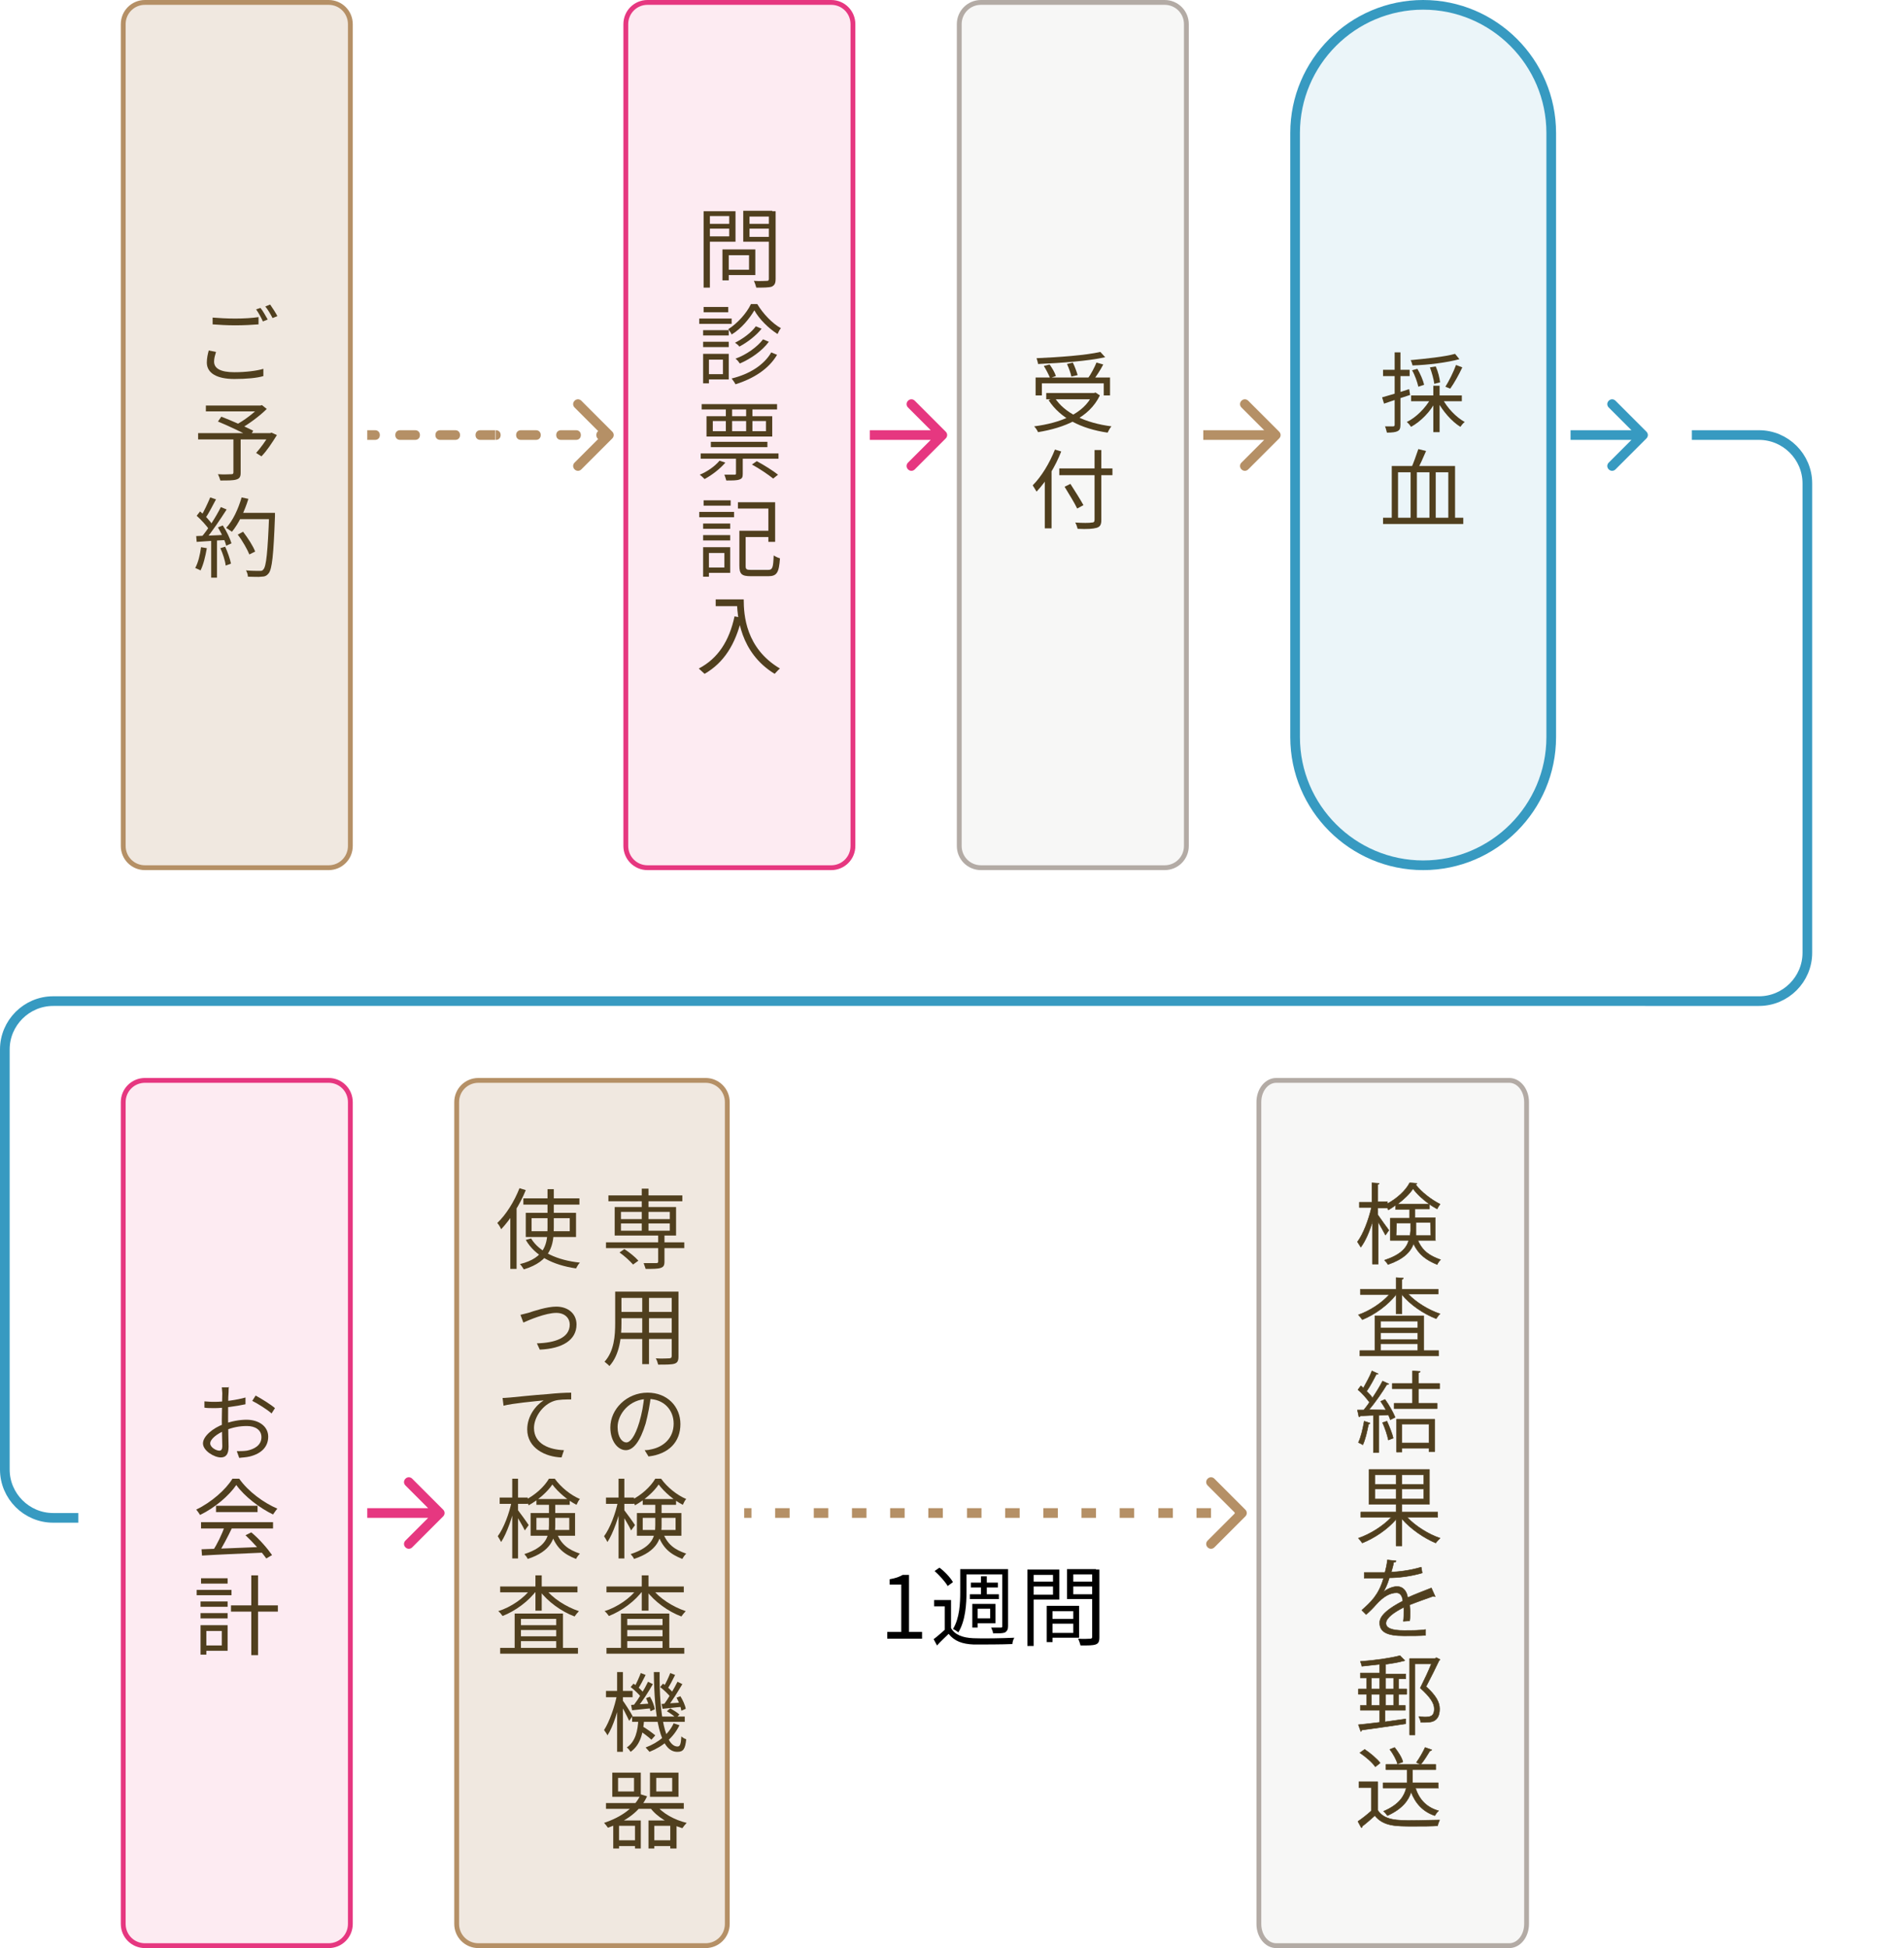 <?xml version="1.0" encoding="UTF-8"?> <svg xmlns="http://www.w3.org/2000/svg" xmlns:xlink="http://www.w3.org/1999/xlink" version="1.1" id="レイヤー_1" x="0px" y="0px" viewBox="0 0 394 403" style="enable-background:new 0 0 394 403;" xml:space="preserve"> <style type="text/css"> .st0{fill:none;stroke:#379AC1;stroke-width:2;} .st1{fill:#B59066;fill-opacity:0.2;} .st2{fill:#503F1E;} .st3{fill:none;stroke:#B59066;} .st4{fill:#B59066;} .st5{fill:#E63780;fill-opacity:0.1;} .st6{fill:none;stroke:#E63780;} .st7{fill:#E63780;} .st8{fill:#B3ABA5;fill-opacity:0.1;} .st9{fill:none;stroke:#B3ABA5;} .st10{fill:#379AC1;fill-opacity:0.1;} .st11{fill:#379AC1;} .st12{fill:#503F1E;stroke:#503F1E;stroke-width:0.1;stroke-linecap:round;stroke-linejoin:round;} </style> <path class="st0" d="M350.1,90H364c5.5,0,10,4.5,10,10v97.1c0,5.5-4.5,10-10,10H11c-5.5,0-10,4.5-10,10V304c0,5.5,4.5,10,10,10h5.2"></path> <path class="st1" d="M30,0.5h38c2.5,0,4.5,2,4.5,4.5v170c0,2.5-2,4.5-4.5,4.5H30c-2.5,0-4.5-2-4.5-4.5V5C25.5,2.5,27.5,0.5,30,0.5z"></path> <path class="st2" d="M53.9,63.7c0.5,0.6,1.1,1.7,1.5,2.4l-1,0.4c-0.3-0.7-0.9-1.8-1.4-2.5L53.9,63.7z M55.9,63 c0.5,0.7,1.2,1.8,1.5,2.4l-1,0.4c-0.4-0.8-1-1.8-1.5-2.4L55.9,63z M44,65.7c1.3,0.1,2.9,0.2,4.7,0.2c1.7,0,3.5-0.1,4.8-0.3v1.5 c-1.2,0.1-3.1,0.2-4.8,0.2c-1.8,0-3.3-0.1-4.7-0.2V65.7z M44.7,72.8c-0.2,0.7-0.4,1.3-0.4,2c0,1.4,1.3,2.2,4.2,2.2 c2.4,0,4.7-0.3,6-0.7l0,1.5c-1.3,0.4-3.5,0.6-6,0.6c-3.6,0-5.7-1.2-5.7-3.4c0-0.9,0.2-1.8,0.4-2.5L44.7,72.8z M48.4,90.6h1.4v7.2 c0,0.8-0.2,1.2-0.9,1.4c-0.6,0.2-1.7,0.2-3.3,0.2c-0.1-0.4-0.3-0.9-0.5-1.3c1.3,0.1,2.5,0,2.8,0c0.3,0,0.4-0.1,0.4-0.4V90.6z M42.6,83.9H54v1.2H42.6V83.9z M53.5,83.9h0.4l0.3-0.1l1,0.8c-1.5,1.5-3.7,3.1-5.6,4.2c-0.2-0.3-0.6-0.7-0.8-0.9 c1.7-0.9,3.8-2.5,4.8-3.6V83.9z M41,89.6H56v1.3H41V89.6z M45.1,87.2l0.7-1c2.1,0.8,5,2.1,6.6,2.9l-0.7,1.2 C50.2,89.5,47.3,88.1,45.1,87.2z M55.6,89.6h0.3l0.3-0.1l1.1,0.5c-1,1.6-2.1,3.3-3.2,4.4l-1.1-0.7c0.9-1,2-2.5,2.8-3.9V89.6z M49.2,110.6l1.1-0.6c1,1.3,2.1,3,2.5,4.1l-1.2,0.6C51.2,113.7,50.2,111.9,49.2,110.6z M49.3,106.1h6.8v1.3h-6.8V106.1z M55.6,106.1 h1.3c0,0,0,0.5,0,0.7c-0.3,8.1-0.6,10.9-1.3,11.8c-0.4,0.5-0.8,0.7-1.5,0.7c-0.6,0.1-1.7,0-2.8,0c0-0.4-0.2-1-0.4-1.3 c1.2,0.1,2.3,0.1,2.8,0.1c0.4,0,0.6,0,0.8-0.3c0.6-0.6,0.9-3.6,1.2-11.4V106.1z M50,102.9l1.4,0.3c-0.8,2.6-2,5.1-3.4,6.8 c-0.3-0.2-0.9-0.6-1.2-0.8C48.2,107.7,49.3,105.3,50,102.9z M43.5,102.9l1.2,0.4c-0.7,1.3-1.5,2.9-2.2,3.9l-0.9-0.4 C42.2,105.8,43,104.1,43.5,102.9z M45.7,104.9l1.2,0.5c-1.3,2-3,4.6-4.4,6.2l-0.9-0.4C43,109.6,44.7,106.9,45.7,104.9z M40.7,106.7 l0.7-0.9c1,0.8,2.1,2,2.6,2.8l-0.7,1C42.8,108.8,41.6,107.5,40.7,106.7z M45.1,109.1l1-0.4c0.8,1.2,1.5,2.7,1.8,3.7l-1.1,0.5 C46.6,111.9,45.8,110.3,45.1,109.1z M40.6,110.9c1.6-0.1,4-0.1,6.4-0.3v1.1c-2.3,0.1-4.6,0.3-6.3,0.4L40.6,110.9z M45.6,113.4l1-0.3 c0.5,1.1,1,2.5,1.2,3.5l-1.1,0.4C46.6,116,46.1,114.5,45.6,113.4z M41.6,113.2l1.2,0.2c-0.3,1.7-0.7,3.4-1.3,4.6 c-0.2-0.1-0.8-0.4-1.1-0.5C41,116.4,41.4,114.8,41.6,113.2z M43.7,111.5h1.2v8h-1.2V111.5z"></path> <path class="st3" d="M30,0.5h38c2.5,0,4.5,2,4.5,4.5v170c0,2.5-2,4.5-4.5,4.5H30c-2.5,0-4.5-2-4.5-4.5V5C25.5,2.5,27.5,0.5,30,0.5z"></path> <path class="st4" d="M126.4,90.4c0.2-0.2,0.2-0.5,0-0.7l-3.2-3.2c-0.2-0.2-0.5-0.2-0.7,0c-0.2,0.2-0.2,0.5,0,0.7l2.8,2.8l-2.8,2.8 c-0.2,0.2-0.2,0.5,0,0.7c0.2,0.2,0.5,0.2,0.7,0L126.4,90.4z M77.6,90.5c0.3,0,0.5-0.2,0.5-0.5s-0.2-0.5-0.5-0.5V90.5z M82.8,89.5 c-0.3,0-0.5,0.2-0.5,0.5s0.2,0.5,0.5,0.5V89.5z M85.9,90.5c0.3,0,0.5-0.2,0.5-0.5s-0.2-0.5-0.5-0.5V90.5z M91.1,89.5 c-0.3,0-0.5,0.2-0.5,0.5s0.2,0.5,0.5,0.5V89.5z M94.2,90.5c0.3,0,0.5-0.2,0.5-0.5s-0.2-0.5-0.5-0.5V90.5z M99.4,89.5 c-0.3,0-0.5,0.2-0.5,0.5s0.2,0.5,0.5,0.5V89.5z M102.6,90.5c0.3,0,0.5-0.2,0.5-0.5s-0.2-0.5-0.5-0.5V90.5z M107.8,89.5 c-0.3,0-0.5,0.2-0.5,0.5s0.2,0.5,0.5,0.5V89.5z M110.9,90.5c0.3,0,0.5-0.2,0.5-0.5s-0.2-0.5-0.5-0.5V90.5z M116.1,89.5 c-0.3,0-0.5,0.2-0.5,0.5s0.2,0.5,0.5,0.5V89.5z M119.2,90.5c0.3,0,0.5-0.2,0.5-0.5s-0.2-0.5-0.5-0.5V90.5z M124.4,89.5 c-0.3,0-0.5,0.2-0.5,0.5s0.2,0.5,0.5,0.5V89.5z M76,90.5h1.6v-1H76V90.5z M82.8,90.5h3.1v-1h-3.1V90.5z M91.1,90.5h3.1v-1h-3.1V90.5 z M99.4,90.5h3.1v-1h-3.1V90.5z M107.8,90.5h3.1v-1h-3.1V90.5z M116.1,90.5h3.1v-1h-3.1V90.5z M124.4,90.5h1.6v-1h-1.6V90.5z M126.7,90.7c0.4-0.4,0.4-1,0-1.4l-6.4-6.4c-0.4-0.4-1-0.4-1.4,0c-0.4,0.4-0.4,1,0,1.4l5.7,5.7l-5.7,5.7c-0.4,0.4-0.4,1,0,1.4 c0.4,0.4,1,0.4,1.4,0L126.7,90.7z M77.6,91c0.6,0,1-0.4,1-1s-0.4-1-1-1V91z M82.8,89c-0.6,0-1,0.4-1,1s0.4,1,1,1V89z M85.9,91 c0.6,0,1-0.4,1-1s-0.4-1-1-1V91z M91.1,89c-0.6,0-1,0.4-1,1s0.4,1,1,1V89z M94.2,91c0.6,0,1-0.4,1-1s-0.4-1-1-1V91z M99.4,89 c-0.6,0-1,0.4-1,1s0.4,1,1,1V89z M102.6,91c0.6,0,1-0.4,1-1s-0.4-1-1-1V91z M107.8,89c-0.6,0-1,0.4-1,1s0.4,1,1,1V89z M110.9,91 c0.6,0,1-0.4,1-1s-0.4-1-1-1V91z M116.1,89c-0.6,0-1,0.4-1,1s0.4,1,1,1V89z M119.2,91c0.6,0,1-0.4,1-1s-0.4-1-1-1V91z M124.4,89 c-0.6,0-1,0.4-1,1s0.4,1,1,1V89z M76,91h1.6v-2H76V91z M82.8,91h3.1v-2h-3.1V91z M91.1,91h3.1v-2h-3.1V91z M99.4,91h3.1v-2h-3.1V91z M107.8,91h3.1v-2h-3.1V91z M116.1,91h3.1v-2h-3.1V91z M124.4,91h1.6v-2h-1.6V91z"></path> <path class="st5" d="M134,0.5h38c2.5,0,4.5,2,4.5,4.5v170c0,2.5-2,4.5-4.5,4.5h-38c-2.5,0-4.5-2-4.5-4.5V5 C129.5,2.5,131.5,0.5,134,0.5z"></path> <path class="st2" d="M150.1,51.6h6.2v5.3h-6.2v-1.1h4.9v-3h-4.9V51.6z M149.5,51.6h1.3V58h-1.3V51.6z M146.3,46.3h5v1h-5V46.3z M154.6,46.3h5.1v1h-5.1V46.3z M159.1,43.7h1.4v14c0,0.9-0.2,1.3-0.8,1.6c-0.6,0.2-1.7,0.2-3.2,0.2c-0.1-0.4-0.3-1-0.5-1.4 c1.2,0.1,2.4,0,2.7,0c0.3,0,0.4-0.1,0.4-0.4V43.7z M146.4,43.7h5.8V50h-5.8v-1.1h4.5v-4.2h-4.5V43.7z M159.8,43.7v1.1h-4.7v4.2h4.7 V50h-6v-6.4H159.8z M145.6,43.7h1.3v15.8h-1.3V43.7z M156.1,64.2c-1,1.7-2.7,3.8-4.7,5c-0.1-0.3-0.5-0.8-0.7-1.1 c1.9-1.2,3.8-3.3,4.7-5.2h1.3c1.2,2,3.1,4,4.9,5c-0.3,0.3-0.5,0.8-0.7,1.2C159,67.9,157.1,66,156.1,64.2z M156.4,67.5l1.2,0.5 c-1.1,1.4-2.9,2.8-4.6,3.7c-0.2-0.3-0.6-0.6-0.9-0.8C153.7,70.1,155.5,68.8,156.4,67.5z M157.9,70.2l1.2,0.5c-1.4,1.9-3.7,3.5-6,4.5 c-0.2-0.3-0.5-0.7-0.9-1C154.4,73.4,156.7,71.8,157.9,70.2z M159.6,72.9l1.2,0.5c-1.7,2.9-4.8,4.9-8.6,6.1c-0.2-0.4-0.5-0.8-0.8-1.2 C155.1,77.4,158.1,75.5,159.6,72.9z M145.5,68.3h5.3v1.1h-5.3V68.3z M145.6,63.5h5.1v1.1h-5.1V63.5z M145.5,70.7h5.3v1.1h-5.3V70.7z M144.7,65.9h6.7V67h-6.7V65.9z M146.1,73.2h4.7v5.3h-4.7v-1.1h3.5v-3h-3.5V73.2z M145.5,73.2h1.2v6.1h-1.2V73.2z M155.6,96.1l1-0.7 c1.5,0.8,3.4,2,4.4,2.8l-1,0.8C159,98.2,157.1,96.9,155.6,96.1z M147.1,91.4h11.7v1.1h-11.7V91.4z M145,93.8h16.1v1.1H145V93.8z M145.2,83.6h15.6v1.1h-15.6V83.6z M152.3,94h1.4v4c0,0.7-0.1,1-0.7,1.2c-0.5,0.2-1.4,0.2-2.7,0.2c-0.1-0.4-0.3-0.9-0.4-1.2 c1,0,1.8,0,2.1,0c0.3,0,0.3-0.1,0.3-0.3V94z M148.9,95.3l1.2,0.4c-1.1,1.3-2.8,2.6-4.3,3.4c-0.2-0.2-0.7-0.7-1-0.9 C146.3,97.6,147.9,96.5,148.9,95.3z M147.5,87.1v2.1h11v-2.1H147.5z M146.2,86.1h13.6v4.2h-13.6V86.1z M150.2,84h1.3v5.8h-1.3V84z M154.4,84h1.3v5.8h-1.3V84z M153.5,109.8h6.2v1.3h-6.2V109.8z M152.9,109.8h1.4v7.3c0,0.7,0.2,0.8,1.2,0.8c0.5,0,2.8,0,3.4,0 c1,0,1.1-0.5,1.2-3c0.3,0.2,0.9,0.5,1.3,0.6c-0.2,2.9-0.6,3.7-2.4,3.7c-0.4,0-3.2,0-3.6,0c-1.9,0-2.4-0.4-2.4-2.2V109.8z M152.7,103.9h7.7v8.2H159v-6.9h-6.3V103.9z M145.5,108.3h5.6v1.1h-5.6V108.3z M145.6,103.5h5.6v1.1h-5.6V103.5z M145.5,110.7h5.6 v1.1h-5.6V110.7z M144.7,105.9h7.2v1.1h-7.2V105.9z M146.2,113.2h4.9v5.3h-4.9v-1.1h3.7v-3h-3.7V113.2z M145.5,113.2h1.2v6.1h-1.2 V113.2z M148.1,124h5.1v1.4h-5.1V124z M152.5,124h1.4c0,3.2,0.4,10.1,7.5,14.3c-0.3,0.2-0.8,0.8-1.1,1.1 C153.1,135,152.5,127.4,152.5,124z M152,127.5l1.5,0.3c-1.3,5.5-3.7,9.3-7.7,11.6c-0.3-0.3-0.9-0.8-1.2-1.1 C148.6,136.2,150.9,132.6,152,127.5z"></path> <path class="st6" d="M134,0.5h38c2.5,0,4.5,2,4.5,4.5v170c0,2.5-2,4.5-4.5,4.5h-38c-2.5,0-4.5-2-4.5-4.5V5 C129.5,2.5,131.5,0.5,134,0.5z"></path> <path class="st7" d="M195.7,90.7c0.4-0.4,0.4-1,0-1.4l-6.4-6.4c-0.4-0.4-1-0.4-1.4,0c-0.4,0.4-0.4,1,0,1.4l5.7,5.7l-5.7,5.7 c-0.4,0.4-0.4,1,0,1.4c0.4,0.4,1,0.4,1.4,0L195.7,90.7z M180,91h15v-2h-15V91z"></path> <path class="st8" d="M203,0.5h38c2.5,0,4.5,2,4.5,4.5v170c0,2.5-2,4.5-4.5,4.5h-38c-2.5,0-4.5-2-4.5-4.5V5 C198.5,2.5,200.5,0.5,203,0.5z"></path> <path class="st2" d="M214.3,78.1h15.4v3.7h-1.3v-2.5h-12.8v2.5h-1.3V78.1z M216.5,81.3h10.1v1.3h-10.1V81.3z M227.7,72.8l1,1.1 c-3.6,0.8-9.2,1.2-13.9,1.4c0-0.3-0.2-0.8-0.3-1.2C219.1,73.9,224.7,73.5,227.7,72.8z M216,75.7l1.2-0.3c0.5,0.7,1.1,1.7,1.3,2.4 l-1.2,0.4C217,77.5,216.5,76.5,216,75.7z M220.8,75.3L222,75c0.4,0.8,0.8,1.9,1,2.6l-1.3,0.3C221.6,77.3,221.2,76.2,220.8,75.3z M226.9,75l1.4,0.4c-0.6,1.2-1.5,2.5-2.1,3.3l-1.1-0.4C225.7,77.5,226.5,76,226.9,75z M226.1,81.3h0.3l0.3-0.1l0.9,0.6 c-2.2,4.6-7.3,6.7-12.8,7.6c-0.1-0.3-0.5-0.9-0.8-1.2c5.4-0.7,10.3-2.6,12.1-6.6V81.3z M218.2,82.2c2.1,3.3,6.4,5.3,11.8,6 c-0.3,0.3-0.6,0.9-0.8,1.3c-5.5-0.8-9.8-3-12.2-6.7L218.2,82.2z M219.2,96.9h11v1.4h-11V96.9z M226.5,93.1h1.4v14.5 c0,1-0.3,1.4-1,1.6c-0.7,0.2-1.9,0.3-3.9,0.2c-0.1-0.4-0.3-1-0.5-1.3c1.5,0.1,3,0.1,3.4,0c0.4,0,0.6-0.1,0.6-0.6V93.1z M220.3,100.7 l1.2-0.6c0.9,1.4,2.1,3.3,2.7,4.4l-1.3,0.7C222.4,104.1,221.2,102.2,220.3,100.7z M216.3,97.8l1.3-1.4l0,0v12.9h-1.4V97.8z M218.3,93l1.3,0.4c-1.2,3.1-3.1,6.2-5.1,8.3c-0.2-0.3-0.6-1-0.8-1.3C215.5,98.6,217.2,95.8,218.3,93z"></path> <path class="st9" d="M203,0.5h38c2.5,0,4.5,2,4.5,4.5v170c0,2.5-2,4.5-4.5,4.5h-38c-2.5,0-4.5-2-4.5-4.5V5 C198.5,2.5,200.5,0.5,203,0.5z"></path> <path class="st4" d="M264.7,90.7c0.4-0.4,0.4-1,0-1.4l-6.4-6.4c-0.4-0.4-1-0.4-1.4,0c-0.4,0.4-0.4,1,0,1.4l5.7,5.7l-5.7,5.7 c-0.4,0.4-0.4,1,0,1.4c0.4,0.4,1,0.4,1.4,0L264.7,90.7z M249,91h15v-2h-15V91z"></path> <path class="st10" d="M294.5,1L294.5,1C309.1,1,321,12.9,321,27.5v125c0,14.6-11.9,26.5-26.5,26.5l0,0c-14.6,0-26.5-11.9-26.5-26.5 v-125C268,12.9,279.9,1,294.5,1z"></path> <path class="st2" d="M301.1,73.2l0.9,1.1c-2.5,0.7-6.5,1.2-9.7,1.3c-0.1-0.3-0.2-0.8-0.4-1.1C295.1,74.2,299,73.8,301.1,73.2z M292.2,76.6l1.1-0.3c0.6,1,1.2,2.4,1.4,3.3l-1.2,0.4C293.3,79.1,292.8,77.6,292.2,76.6z M295.9,76l1.2-0.2c0.5,1.1,0.8,2.4,0.9,3.3 l-1.2,0.3C296.7,78.5,296.3,77.1,295.9,76z M301.3,75.5l1.3,0.5c-0.7,1.5-1.7,3.3-2.5,4.4l-1-0.4C299.8,78.9,300.8,76.9,301.3,75.5z M292,81.8h10.5V83H292V81.8z M296.6,79.8h1.3v9.6h-1.3V79.8z M296.1,82.4l1.1,0.4c-1.1,2.3-3.2,4.4-5.2,5.5c-0.2-0.3-0.6-0.8-0.9-1 C293,86.4,295,84.4,296.1,82.4z M298.5,82.5c1,1.9,2.8,3.8,4.6,4.8c-0.3,0.2-0.7,0.7-0.9,1c-1.8-1.1-3.7-3.3-4.8-5.4L298.5,82.5z M286,82.2c1.4-0.4,3.5-1,5.6-1.7l0.2,1.2c-1.9,0.6-3.9,1.3-5.4,1.8L286,82.2z M286.2,76.5h5.5v1.3h-5.5V76.5z M288.5,72.9h1.3v15 c0,0.8-0.2,1.1-0.6,1.3c-0.4,0.2-1.1,0.3-2.2,0.3c-0.1-0.3-0.2-0.9-0.4-1.3c0.8,0,1.5,0,1.7,0c0.2,0,0.3-0.1,0.3-0.3V72.9z M286.2,107.1h16.6v1.3h-16.6V107.1z M293.5,92.9l1.6,0.4c-0.6,1.4-1.3,3-1.9,4l-1.2-0.4C292.5,95.8,293.1,94.1,293.5,92.9z M288,96.4h13.1v11.3h-1.4v-10h-2.6v10h-1.3v-10h-2.6v10h-1.3v-10h-2.6v10H288V96.4z"></path> <path class="st0" d="M294.5,1L294.5,1C309.1,1,321,12.9,321,27.5v125c0,14.6-11.9,26.5-26.5,26.5l0,0c-14.6,0-26.5-11.9-26.5-26.5 v-125C268,12.9,279.9,1,294.5,1z"></path> <path class="st11" d="M340.7,90.7c0.4-0.4,0.4-1,0-1.4l-6.4-6.4c-0.4-0.4-1-0.4-1.4,0c-0.4,0.4-0.4,1,0,1.4l5.7,5.7l-5.7,5.7 c-0.4,0.4-0.4,1,0,1.4c0.4,0.4,1,0.4,1.4,0L340.7,90.7z M325,91h15v-2h-15V91z"></path> <path class="st5" d="M30,223.5h38c2.5,0,4.5,2,4.5,4.5v170c0,2.5-2,4.5-4.5,4.5H30c-2.5,0-4.5-2-4.5-4.5V228 C25.5,225.5,27.5,223.5,30,223.5z"></path> <path class="st2" d="M47.4,286.8c-0.1,0.3-0.1,0.8-0.1,1.2c-0.1,1-0.1,3.7-0.1,5.6c0,1.8,0.1,4.6,0.1,5.7c0,1.6-0.6,2.2-1.6,2.2 c-1.4,0-3.7-1.4-3.7-2.9c0-1.5,2.1-3.2,4.3-4c1.6-0.6,3.3-0.9,4.7-0.9c2.6,0,4.5,1.4,4.5,3.5c0,2.1-1.4,3.5-3.8,4.1 c-0.8,0.2-1.6,0.2-2.2,0.3l-0.5-1.4c0.7,0,1.4,0,2.1-0.1c1.5-0.3,3-1.1,3-2.8c0-1.5-1.3-2.3-3-2.3c-1.6,0-3,0.3-4.5,0.9 c-1.7,0.7-3.1,1.8-3.1,2.7c0,0.8,1.2,1.5,1.9,1.5c0.4,0,0.6-0.3,0.6-0.9c0-1-0.1-3.5-0.1-5.4c0-2,0.1-4.9,0.1-5.6 c0-0.3-0.1-1-0.1-1.2H47.4z M52.9,288.7c1.3,0.7,3.2,1.9,4,2.6l-0.7,1.1c-0.9-0.8-2.8-2-4-2.6L52.9,288.7z M42.3,289.9 c1,0.1,1.6,0.1,2.2,0.1c1.7,0,4.6-0.4,6.3-0.9l0,1.4c-1.8,0.4-4.7,0.8-6.3,0.8c-1,0-1.7,0-2.2-0.1L42.3,289.9z M41.7,320.5 c3.1-0.1,8.2-0.3,12.8-0.5l-0.1,1.2c-4.5,0.2-9.4,0.4-12.6,0.6L41.7,320.5z M41.6,314.9h14.9v1.3H41.6V314.9z M44.7,311.5h8.6v1.3 h-8.6V311.5z M46.5,315.7l1.5,0.4c-0.8,1.7-1.9,3.8-2.8,5.2l-1.2-0.4C44.9,319.5,46,317.3,46.5,315.7z M50.8,317.6L52,317 c1.7,1.4,3.4,3.4,4.3,4.7l-1.2,0.7C54.2,321.1,52.4,319.1,50.8,317.6z M48.9,307.2c-1.5,2.2-4.4,4.7-7.5,6.2 c-0.2-0.3-0.5-0.8-0.8-1.1c3.1-1.5,6.1-4.1,7.5-6.4h1.4c1.9,2.7,5.1,5,7.9,6.2c-0.3,0.3-0.6,0.8-0.9,1.2 C53.8,312,50.6,309.6,48.9,307.2z M47.8,332.1h9.7v1.3h-9.7V332.1z M52,325.9h1.4v16.5H52V325.9z M41.5,331.3h5.6v1.1h-5.6V331.3z M41.6,326.5h5.5v1.1h-5.5V326.5z M41.5,333.7h5.6v1.1h-5.6V333.7z M40.7,328.9h7.2v1.1h-7.2V328.9z M42.2,336.2h4.9v5.3h-4.9v-1.1 h3.7v-3h-3.7V336.2z M41.5,336.2h1.2v6.1h-1.2V336.2z"></path> <path class="st6" d="M30,223.5h38c2.5,0,4.5,2,4.5,4.5v170c0,2.5-2,4.5-4.5,4.5H30c-2.5,0-4.5-2-4.5-4.5V228 C25.5,225.5,27.5,223.5,30,223.5z"></path> <path class="st7" d="M91.7,313.7c0.4-0.4,0.4-1,0-1.4l-6.4-6.4c-0.4-0.4-1-0.4-1.4,0c-0.4,0.4-0.4,1,0,1.4l5.7,5.7l-5.7,5.7 c-0.4,0.4-0.4,1,0,1.4c0.4,0.4,1,0.4,1.4,0L91.7,313.7z M76,314h15v-2H76V314z"></path> <path class="st1" d="M99,223.5h47c2.5,0,4.5,2,4.5,4.5v170c0,2.5-2,4.5-4.5,4.5H99c-2.5,0-4.5-2-4.5-4.5V228 C94.5,225.5,96.5,223.5,99,223.5z"></path> <path class="st2" d="M108.3,247.9h11.6v1.3h-11.6V247.9z M110,252v2.7h7.9V252H110z M108.8,250.9h10.4v5h-10.4V250.9z M109.9,256.2 c1.7,2.8,5.4,4.5,10.1,5c-0.3,0.3-0.6,0.8-0.8,1.2c-4.8-0.7-8.5-2.6-10.4-5.9L109.9,256.2z M113.3,246h1.3v8c0,3.5-0.6,6.9-6.2,8.6 c-0.2-0.3-0.5-0.8-0.8-1.1c5.3-1.3,5.7-4.4,5.7-7.5V246z M107.5,245.8l1.3,0.4c-1.2,3-3.2,6.1-5.1,8.1c-0.1-0.3-0.5-1-0.8-1.3 C104.7,251.3,106.4,248.6,107.5,245.8z M105.6,250.6l1.3-1.3l0,0v13.2h-1.3V250.6z M107.7,272c0.5-0.1,1.1-0.3,1.6-0.4 c1.2-0.4,3.9-1.3,5.8-1.3c2.5,0,4.2,1.5,4.2,3.7c0,3.2-2.9,5-7.6,5.2l-0.6-1.3c3.7-0.1,6.8-1.1,6.8-3.9c0-1.2-0.9-2.4-2.8-2.4 c-2.2,0-5.7,1.5-6.8,2L107.7,272z M104,289.2c0.7,0,1.2-0.1,1.6-0.1c1.1-0.1,4.8-0.5,7.7-0.7c1.9-0.2,3.7-0.3,4.9-0.3v1.4 c-1,0-2.6,0-3.5,0.3c-2.5,0.8-4.2,3.5-4.2,5.6c0,3.4,3.3,4.5,6.2,4.6l-0.5,1.5c-3.3-0.1-7.1-1.9-7.1-5.8c0-2.8,1.8-5,3.4-6 c-1.9,0.2-6.4,0.6-8.3,1.1L104,289.2z M103.4,309.8h5.8v1.3h-5.8V309.8z M106,305.9h1.2v16.5H106V305.9z M105.9,310.5l0.8,0.3 c-0.6,2.9-1.8,6.4-3,8.2c-0.2-0.4-0.5-0.9-0.7-1.2C104.2,316.2,105.4,313.1,105.9,310.5z M107.1,312.3c0.4,0.5,2,2.7,2.3,3.2 l-0.8,1.1c-0.4-0.9-1.7-3-2.1-3.7L107.1,312.3z M111,310.1h6.9v1.2H111V310.1z M114.3,307.1c-1,1.5-2.9,3.2-4.9,4.3 c-0.1-0.3-0.4-0.8-0.7-1.1c2-1,3.9-2.7,4.9-4.4h1.2c1.3,1.8,3.3,3.4,5.2,4.2c-0.3,0.3-0.5,0.8-0.7,1.2 C117.5,310.4,115.5,308.7,114.3,307.1z M111,314v2.5h6.8V314H111z M109.8,313h9.2v4.7h-9.2V313z M113.7,310.8h1.2v4.8 c0,2.6-0.8,5.3-5.7,6.9c-0.1-0.3-0.5-0.8-0.7-1c4.6-1.5,5.1-3.7,5.1-6V310.8z M115.1,316.9c1,2.7,2.6,3.7,4.9,4.5 c-0.3,0.3-0.6,0.7-0.8,1.1c-2.5-1-4.1-2.2-5.2-5.4L115.1,316.9z M103.5,340.9h16.1v1.2h-16.1V340.9z M107.1,336.2h8.7v1h-8.7V336.2z M107.1,338.5h8.7v1h-8.7V338.5z M106.5,333.8h10v7.7h-1.4v-6.6h-7.3v6.7h-1.3V333.8z M103.5,328.2h16v1.2h-16V328.2z M110.8,325.9 h1.3v7.3h-1.3V325.9z M110,328.5l1.1,0.4c-1.6,2.3-4.5,4.4-7.1,5.4c-0.2-0.3-0.6-0.8-0.9-1C105.7,332.5,108.5,330.6,110,328.5z M112.8,328.6c1.5,2,4.3,3.8,7,4.7c-0.3,0.3-0.7,0.8-0.9,1.1c-2.7-1-5.6-3.1-7.2-5.3L112.8,328.6z"></path> <path class="st2" d="M125.4,257h16.2v1.2h-16.2V257z M125.9,247.3h15.3v1.2h-15.3V247.3z M136.2,255.4h1.3v5.6 c0,0.8-0.2,1.1-0.8,1.3c-0.6,0.2-1.6,0.2-3.1,0.2c-0.1-0.4-0.3-0.8-0.4-1.2c1.2,0,2.3,0,2.6,0c0.3,0,0.4-0.1,0.4-0.3V255.4z M132.8,245.9h1.4v9.2h-1.4V245.9z M128.2,259.1l1-0.7c1.1,0.7,2.3,1.7,2.9,2.4l-1.1,0.8C130.4,260.9,129.2,259.8,128.2,259.1z M128.5,253.1v1.5h10.1v-1.5H128.5z M128.5,250.7v1.5h10.1v-1.5H128.5z M127.2,249.7h12.7v5.9h-12.7V249.7z M128,267.2h11.6v1.3H128 V267.2z M128,271.4h11.6v1.3H128V271.4z M127.9,275.7h11.8v1.3h-11.8V275.7z M127.3,267.2h1.3v6.5c0,2.7-0.3,6.5-2.5,8.9 c-0.2-0.3-0.8-0.7-1-0.9c2-2.2,2.2-5.4,2.2-8V267.2z M139.1,267.2h1.3v13.4c0,0.9-0.2,1.3-0.8,1.5c-0.6,0.2-1.7,0.2-3.4,0.2 c-0.1-0.4-0.3-1-0.5-1.3c1.3,0.1,2.5,0,2.8,0c0.3,0,0.5-0.1,0.5-0.5V267.2z M132.9,267.6h1.4v14.6h-1.4V267.6z M134.7,288.7 c-0.2,1.8-0.6,3.9-1.1,5.8c-1.1,3.6-2.5,5.5-4.1,5.5c-1.6,0-3.2-1.8-3.2-4.7c0-3.8,3.4-7.2,7.7-7.2c4.1,0,6.8,2.9,6.8,6.5 c0,3.7-2.4,6.2-6.6,6.7l-0.8-1.3c0.6,0,1.1-0.1,1.5-0.2c2.3-0.5,4.5-2.2,4.5-5.3c0-2.8-2-5.1-5.3-5.1c-3.9,0-6.3,3.2-6.3,5.8 c0,2.2,1,3.2,1.8,3.2c0.8,0,1.8-1.2,2.7-4.2c0.5-1.7,0.9-3.7,1-5.5L134.7,288.7z M125.4,309.8h5.8v1.3h-5.8V309.8z M128,305.9h1.2 v16.5H128V305.9z M127.9,310.5l0.8,0.3c-0.6,2.9-1.8,6.4-3,8.2c-0.2-0.4-0.5-0.9-0.7-1.2C126.2,316.2,127.4,313.1,127.9,310.5z M129.1,312.3c0.4,0.5,2,2.7,2.3,3.2l-0.8,1.1c-0.4-0.9-1.7-3-2.1-3.7L129.1,312.3z M133,310.1h6.9v1.2H133V310.1z M136.3,307.1 c-1,1.5-2.9,3.2-4.9,4.3c-0.1-0.3-0.4-0.8-0.7-1.1c2-1,3.9-2.7,4.9-4.4h1.2c1.3,1.8,3.3,3.4,5.2,4.2c-0.3,0.3-0.5,0.8-0.7,1.2 C139.5,310.4,137.5,308.7,136.3,307.1z M133,314v2.5h6.8V314H133z M131.8,313h9.2v4.7h-9.2V313z M135.7,310.8h1.2v4.8 c0,2.6-0.8,5.3-5.7,6.9c-0.1-0.3-0.5-0.8-0.7-1c4.6-1.5,5.1-3.7,5.1-6V310.8z M137.1,316.9c1,2.7,2.6,3.7,4.9,4.5 c-0.3,0.3-0.6,0.7-0.8,1.1c-2.5-1-4.1-2.2-5.2-5.4L137.1,316.9z M125.5,340.9h16.1v1.2h-16.1V340.9z M129.1,336.2h8.7v1h-8.7V336.2z M129.1,338.5h8.7v1h-8.7V338.5z M128.5,333.8h10v7.7h-1.4v-6.6h-7.3v6.7h-1.3V333.8z M125.5,328.2h16v1.2h-16V328.2z M132.8,325.9 h1.4v7.3h-1.4V325.9z M132,328.5l1.1,0.4c-1.6,2.3-4.5,4.4-7.1,5.4c-0.2-0.3-0.6-0.8-0.9-1C127.7,332.5,130.5,330.6,132,328.5z M134.9,328.6c1.5,2,4.3,3.8,7,4.7c-0.3,0.3-0.7,0.8-0.9,1.1c-2.7-1-5.6-3.1-7.2-5.3L134.9,328.6z M130.8,355.1h10.9v1.1h-10.9 V355.1z M132.2,357.9l0.7-0.8c0.9,0.5,2.1,1.4,2.7,1.9l-0.8,0.9C134.3,359.4,133.1,358.5,132.2,357.9z M138,354l0.7-0.6 c0.7,0.4,1.5,0.9,1.9,1.3l-0.7,0.7C139.5,355,138.7,354.4,138,354z M132.1,355.6h1.2c-0.2,2.8-0.7,5.3-2.8,6.8 c-0.2-0.3-0.5-0.7-0.8-0.9C131.5,360.3,132,358,132.1,355.6z M135.3,345.9h1.2c-0.1,9,1.2,15.4,3.7,15.4c0.5,0,0.7-0.4,0.8-2.1 c0.3,0.3,0.7,0.5,1,0.6c-0.2,2-0.6,2.6-1.8,2.6C136.5,362.5,135.4,355.1,135.3,345.9z M139.4,356.5l1.2,0.4 c-1.2,2.5-3.4,4.4-6.2,5.5c-0.2-0.2-0.5-0.6-0.8-0.9C136.3,360.5,138.4,358.7,139.4,356.5z M136.6,349l0.6-0.7 c0.8,0.5,1.7,1.4,2.1,1.9l-0.6,0.8C138.3,350.5,137.4,349.6,136.6,349z M140,351.2l0.8-0.3c0.5,0.8,1,1.9,1.1,2.6l-0.9,0.4 C140.9,353.2,140.5,352.1,140,351.2z M136.9,352.5c1.1-0.1,2.6-0.2,4.2-0.3v0.9c-1.4,0.1-2.8,0.3-4,0.4L136.9,352.5z M138.7,346.1 l1,0.4c-0.5,1-1.1,2.2-1.6,2.9l-0.8-0.4C137.8,348.2,138.4,346.9,138.7,346.1z M140.2,347.9l1,0.5c-0.9,1.5-2.1,3.5-3.1,4.7 l-0.8-0.4C138.3,351.4,139.5,349.3,140.2,347.9z M130.5,349l0.6-0.7c0.8,0.5,1.7,1.4,2.1,1.9l-0.6,0.8 C132.2,350.5,131.3,349.6,130.5,349z M133.7,351.3l0.8-0.3c0.5,0.8,0.9,1.9,1,2.6l-0.9,0.4C134.5,353.3,134.1,352.2,133.7,351.3z M130.6,352.7c1.1-0.1,2.6-0.2,4.2-0.3v1c-1.4,0.1-2.8,0.3-4,0.4L130.6,352.7z M132.6,346.1l1,0.4c-0.5,1-1.1,2.2-1.6,2.9l-0.8-0.3 C131.7,348.3,132.3,346.9,132.6,346.1z M134.1,347.9l1,0.5c-0.9,1.6-2.2,3.6-3.2,4.8l-0.8-0.4C132.1,351.5,133.4,349.4,134.1,347.9z M125.4,349.8h5.5v1.3h-5.5V349.8z M127.7,345.9h1.2v16.5h-1.2V345.9z M127.7,350.5l0.8,0.3c-0.5,2.8-1.6,6.4-2.8,8.2 c-0.1-0.3-0.5-0.8-0.7-1.1C126.1,356.2,127.2,353.1,127.7,350.5z M128.8,351.7c0.4,0.5,1.8,2.7,2.1,3.3l-0.7,1 c-0.4-0.9-1.5-3-1.9-3.7L128.8,351.7z M127.9,367.8v2.8h3.3v-2.8H127.9z M126.7,366.7h5.9v5h-5.9V366.7z M135.8,367.8v2.8h3.3v-2.8 H135.8z M134.5,366.7h5.9v5h-5.9V366.7z M125.4,373h16.1v1.2h-16.1V373z M127.6,380.7h4.4v1.2h-4.4V380.7z M135,380.7h4.4v1.2H135 V380.7z M135.8,373.4c1.2,1.7,3.8,3.1,6.3,3.7c-0.3,0.3-0.7,0.8-0.9,1.1c-2.6-0.8-5.3-2.3-6.7-4.3L135.8,373.4z M126.9,376.6h5.7 v5.8h-1.2v-4.7h-3.3v4.7h-1.2V376.6z M134.3,376.6h5.7v5.8h-1.3v-4.7h-3.3v4.7h-1.2V376.6z M132.6,371.2l1.3,0.4 c-1.4,3.1-4.4,5.2-8.1,6.5c-0.2-0.3-0.6-0.8-0.8-1C128.6,375.9,131.4,373.9,132.6,371.2z"></path> <path class="st3" d="M99,223.5h47c2.5,0,4.5,2,4.5,4.5v170c0,2.5-2,4.5-4.5,4.5H99c-2.5,0-4.5-2-4.5-4.5V228 C94.5,225.5,96.5,223.5,99,223.5z"></path> <path class="st4" d="M257.4,313.4c0.2-0.2,0.2-0.5,0-0.7l-3.2-3.2c-0.2-0.2-0.5-0.2-0.7,0c-0.2,0.2-0.2,0.5,0,0.7l2.8,2.8l-2.8,2.8 c-0.2,0.2-0.2,0.5,0,0.7c0.2,0.2,0.5,0.2,0.7,0L257.4,313.4z M154,313.5h1.5v-1H154V313.5z M160.4,313.5h3v-1h-3V313.5z M168.4,313.5h3v-1h-3V313.5z M176.3,313.5h3v-1h-3V313.5z M184.2,313.5h3v-1h-3V313.5z M192.1,313.5h3v-1h-3V313.5z M200.1,313.5h3 v-1h-3V313.5z M208,313.5h3v-1h-3V313.5z M215.9,313.5h3v-1h-3V313.5z M223.8,313.5h3v-1h-3V313.5z M231.7,313.5h3v-1h-3V313.5z M239.7,313.5h3v-1h-3V313.5z M247.6,313.5h3v-1h-3V313.5z M255.5,313.5h1.5v-1h-1.5V313.5z M257.7,313.7c0.4-0.4,0.4-1,0-1.4 l-6.4-6.4c-0.4-0.4-1-0.4-1.4,0c-0.4,0.4-0.4,1,0,1.4l5.7,5.7l-5.7,5.7c-0.4,0.4-0.4,1,0,1.4c0.4,0.4,1,0.4,1.4,0L257.7,313.7z M154,314h1.5v-2H154V314z M160.4,314h3v-2h-3V314z M168.4,314h3v-2h-3V314z M176.3,314h3v-2h-3V314z M184.2,314h3v-2h-3V314z M192.1,314h3v-2h-3V314z M200.1,314h3v-2h-3V314z M208,314h3v-2h-3V314z M215.9,314h3v-2h-3V314z M223.8,314h3v-2h-3V314z M231.7,314h3v-2h-3V314z M239.7,314h3v-2h-3V314z M247.6,314h3v-2h-3V314z M255.5,314h1.5v-2h-1.5V314z"></path> <path d="M183.6,339v-1.4h2.9v-9.8h-2.4v-1.1c1.2-0.2,2-0.5,2.7-0.9h1.3v11.8h2.7v1.4H183.6z M196.8,331v6.4h-1.3v-5.1h-2.2V331 H196.8z M196.8,336.8c0.8,1.4,2.4,2,4.6,2.1c2,0.1,6.3,0,8.5-0.1c-0.2,0.3-0.4,0.9-0.4,1.3c-2.1,0.1-6,0.1-8,0.1 c-2.4-0.1-4-0.7-5.2-2.2c-0.8,0.8-1.6,1.5-2.4,2.4l-0.7-1.3c0.8-0.6,1.7-1.4,2.6-2.2H196.8z M193.4,325l1-0.7c1.1,0.8,2.3,2.1,2.8,3 l-1.1,0.8C195.6,327.2,194.4,325.9,193.4,325z M199.5,324.6h8.4v1.1h-8.4V324.6z M200.9,327.4h5.6v1h-5.6V327.4z M200.7,329.8h6v1 h-6V329.8z M203,326.1h1.2v4.3H203V326.1z M198.8,324.6h1.2v4.7c0,2.5-0.2,6-1.7,8.4c-0.2-0.2-0.8-0.6-1.1-0.7 c1.4-2.3,1.5-5.4,1.5-7.7V324.6z M207.4,324.6h1.2v11.8c0,0.7-0.2,1-0.6,1.3c-0.5,0.2-1.2,0.2-2.5,0.2c0-0.3-0.2-0.8-0.4-1.2 c0.9,0,1.7,0,2,0c0.3,0,0.3-0.1,0.3-0.3V324.6z M201.7,331.8h4.3v4h-4.3v-1h3.2v-2h-3.2V331.8z M201.2,331.8h1.1v4.9h-1.1V331.8z M217.2,334.9h5.5v1h-5.5V334.9z M217.2,332.2h6.1v6.6h-6.1v-1h4.9v-4.5h-4.9V332.2z M216.6,332.2h1.2v7.5h-1.2V332.2z M213.3,327.2 h5v1h-5V327.2z M221.6,327.2h5.1v1h-5.1V327.2z M226.1,324.7h1.4v14c0,0.9-0.2,1.3-0.8,1.5c-0.6,0.2-1.5,0.2-3.1,0.2 c-0.1-0.4-0.3-1-0.5-1.4c1.1,0.1,2.2,0,2.5,0c0.3,0,0.4-0.1,0.4-0.4V324.7z M213.4,324.7h5.8v6.2h-5.8v-1h4.5v-4.1h-4.5V324.7z M226.8,324.7v1h-4.7v4.1h4.7v1h-6v-6.2H226.8z M212.6,324.7h1.3v15.8h-1.3V324.7z"></path> <path class="st8" d="M264.1,223.5h48.2c2,0,3.6,2,3.6,4.5v170c0,2.5-1.6,4.5-3.6,4.5h-48.2c-2,0-3.6-2-3.6-4.5V228 C260.5,225.5,262.1,223.5,264.1,223.5z"></path> <path class="st9" d="M264.1,223.5h48.2c2,0,3.6,2,3.6,4.5v170c0,2.5-1.6,4.5-3.6,4.5h-48.2c-2,0-3.6-2-3.6-4.5V228 C260.5,225.5,262.1,223.5,264.1,223.5z"></path> <g> <path class="st12" d="M297.1,256.6h-3.7c1,2.3,2.5,3.2,4.7,4c-0.3,0.3-0.6,0.7-0.7,1c-2.2-0.9-3.8-2-4.9-4.3 c-0.6,1.7-2.1,3.2-5.3,4.3c-0.1-0.3-0.5-0.7-0.7-0.9c3.3-1.1,4.6-2.5,5-4.1h-3.8V252h4v-1.8h-2.9v-0.9c-0.5,0.4-1,0.7-1.5,1 c-0.1-0.1-0.1-0.3-0.2-0.4h-2v1.4c0.5,0.7,1.9,2.7,2.3,3.2l-0.7,1c-0.3-0.6-1-1.8-1.5-2.7v8.7H284v-8.8c-0.6,2.1-1.5,4.1-2.4,5.3 c-0.2-0.3-0.5-0.8-0.7-1.1c1.2-1.6,2.3-4.5,2.9-7.1h-2.5v-1.1h2.6v-4l1.5,0.1c0,0.1-0.1,0.2-0.3,0.2v3.6h2v0.4 c1.9-1,3.8-2.7,4.6-4.3c0.2,0,0.4,0,1.5,0.1c0,0.1-0.1,0.2-0.3,0.2c1.2,1.6,3.3,3.2,5.1,4.1c-0.2,0.3-0.5,0.7-0.6,1 c-0.5-0.3-1.1-0.6-1.6-1v1h-3v1.8h4.2v4.7H297.1z M288.9,255.6h2.9c0-0.3,0.1-0.7,0.1-1V253H289L288.9,255.6L288.9,255.6z M295.8,249.1c-1.3-0.9-2.6-2.1-3.4-3.2c-0.7,1.1-1.9,2.2-3.2,3.2H295.8z M296,252.9h-3v1.7c0,0.3,0,0.7,0,1h3.1L296,252.9 L296,252.9z"></path> <path class="st12" d="M297.6,267.7h-6.2c1.6,1.7,4.2,3.3,6.6,4.1c-0.3,0.2-0.6,0.7-0.8,1c-2.6-1-5.4-2.9-7.1-5v4h-1.2v-4 c-1.7,2.2-4.5,4.2-7,5.2c-0.2-0.3-0.5-0.7-0.8-1c2.3-0.8,4.8-2.4,6.4-4.2h-6v-1.1h7.4v-2.4l1.5,0.1c0,0.1-0.1,0.2-0.3,0.3v2h7.5 L297.6,267.7L297.6,267.7z M294.6,272.2v7.2h3.1v1.1h-16.3v-1.1h3.1v-7.2H294.6z M293.4,273.3h-7.7v1.4h7.7V273.3z M293.4,277.1 v-1.4h-7.7v1.4H293.4z M285.7,278v1.4h7.7V278H285.7z"></path> <path class="st12" d="M286.8,291.7c-0.3-0.6-0.7-1.2-1.1-1.8l0.9-0.4c0.8,1.1,1.7,2.7,2.1,3.7l-1,0.5c-0.1-0.3-0.2-0.6-0.4-1 l-2,0.1v7.7h-1.1v-7.7c-1,0-2,0.1-2.7,0.1c0,0.1-0.1,0.2-0.3,0.2l-0.3-1.4h1.3c0.4-0.5,0.8-1,1.2-1.6c-0.6-0.8-1.5-1.9-2.4-2.6 l0.6-0.8c0.2,0.1,0.4,0.3,0.5,0.5c0.6-1.1,1.4-2.5,1.8-3.6l1.3,0.6c-0.1,0.1-0.2,0.1-0.4,0.1c-0.5,1-1.3,2.5-2,3.5 c0.5,0.5,0.9,0.9,1.2,1.4c0.8-1.2,1.6-2.5,2.1-3.5l1.3,0.6c-0.1,0.1-0.2,0.1-0.4,0.1c-0.9,1.5-2.4,3.7-3.7,5.2L286.8,291.7z M283.5,294.4c0,0.1-0.1,0.2-0.3,0.2c-0.3,1.5-0.7,3.3-1.2,4.3c-0.2-0.2-0.6-0.3-0.9-0.5c0.5-1,0.9-2.7,1.2-4.4L283.5,294.4z M287.3,297.9c-0.2-1-0.7-2.5-1.2-3.6l0.9-0.3c0.5,1.1,1.1,2.6,1.3,3.5L287.3,297.9z M297.9,287.3h-4.4v3h3.9v1.1h-8.9v-1.1h3.8v-3 h-4.2v-1.1h4.2v-2.6l1.6,0.1c0,0.1-0.1,0.2-0.4,0.3v2.2h4.4V287.3z M289,300.4v-6.8h7.9v6.7h-1.2v-0.7h-5.6v0.8 C290.1,300.4,289,300.4,289,300.4z M295.7,294.6h-5.6v3.9h5.6V294.6z"></path> <path class="st12" d="M297.5,313.9h-6.3c1.7,1.8,4.4,3.5,6.8,4.3c-0.3,0.3-0.7,0.7-0.9,1c-2.4-1-5.2-2.9-7-5v5.6h-1.2v-5.5 c-1.8,2.1-4.5,3.9-7,4.9c-0.2-0.3-0.6-0.8-0.8-1c2.4-0.8,5.1-2.5,6.8-4.3h-6.3v-1.1h7.3v-1.6h-5.6V304h12.5v7.2h-5.7v1.6h7.4V313.9 z M284.5,305.1v2h4.4v-2H284.5z M284.5,310.1h4.4V308h-4.4V310.1z M294.6,307.1v-2h-4.5v2H294.6z M294.6,310.1V308h-4.5v2.1H294.6z "></path> <path class="st12" d="M297,330.3L297,330.3c-0.2,0-0.3-0.1-0.4-0.1c-1.4,0.5-3.4,1.2-4.9,1.8c0,0.4,0.1,0.9,0.1,1.4 c0,0.6,0,1.2-0.1,1.9l-1.3,0.1c0.1-0.6,0.1-1.5,0.1-2.2c0-0.3,0-0.5,0-0.7c-2,1-3.7,2.2-3.7,3.3c0,1,1.2,1.5,3.7,1.5 c1.7,0,3.4,0,4.5-0.2v1.2c-1.1,0.1-2.7,0.1-4.5,0.1c-3.5,0-5-0.8-5-2.7c0-1.6,2.1-3.1,4.8-4.5c-0.1-1.1-0.6-1.7-1.3-1.7 c-1.3,0-2.7,0.7-4.3,2.5c-0.5,0.6-1.2,1.3-2,2l-0.9-0.9c1.8-1.6,3.5-3.1,4.5-6.6h-1h-3v-1.2c1.1,0,2.4,0,3.1,0h1.2 c0.2-0.8,0.4-1.6,0.5-2.6l1.8,0.2c0,0.2-0.2,0.3-0.5,0.3c-0.1,0.7-0.3,1.3-0.5,2c1.2,0,3.9-0.3,6.2-1l0.2,1.2c-2.3,0.7-5,1-6.8,1 c-0.4,1.4-0.9,2.4-1.3,3l0,0c0.8-0.7,2-1.2,2.9-1.2c1.2,0,2,0.9,2.2,2.3c1.5-0.7,3.4-1.4,4.9-2L297,330.3z"></path> <path class="st12" d="M289.4,347.1v2.3h1.7v1.1h-1.7v2.3h1.4v1h-4.2v2.4c1.4-0.2,2.9-0.4,4.3-0.6v1c-3.3,0.5-6.9,1-9.1,1.3 c0,0.1-0.1,0.2-0.2,0.3l-0.5-1.4c1.2-0.1,2.7-0.3,4.4-0.5v-2.5h-4v-1h1.3v-2.3h-1.7v-1.1h1.7v-2.3h-1.3v-1h4v-1.8 c-1.2,0.1-2.5,0.3-3.7,0.4c0-0.3-0.2-0.7-0.3-1c2.9-0.2,6.4-0.7,8.2-1.2l1,1c-0.1,0-0.1,0.1-0.2,0.1h-0.1c-1,0.3-2.3,0.5-3.7,0.7v2 h4.2v1h-1.5V347.1z M283.8,347.1v2.3h1.7v-2.3H283.8z M283.8,352.8h1.7v-2.3h-1.7V352.8z M288.4,347.1h-1.7v2.3h1.7V347.1z M288.4,352.8v-2.3h-1.7v2.3H288.4z M297.2,342.9l0.8,0.4c0,0.1-0.1,0.1-0.2,0.2c-0.7,1.5-1.7,3.5-2.7,5.4c2,1.8,2.8,3.2,2.8,4.6 c0,2.8-1.9,2.8-3,2.8c-0.3,0-0.6,0-0.9,0c0-0.3-0.2-0.8-0.4-1.2c0.4,0,0.8,0.1,1.1,0.1c1.1,0,2.1,0,2.1-1.7c0-1.2-0.9-2.5-2.9-4.3 c0.9-1.8,1.7-3.5,2.3-5h-3.4v14.7h-1.1v-15.8h5.3L297.2,342.9z"></path> <path class="st12" d="M285.1,368.6v5.9c1.4,2.1,4,2.1,7.2,2.1c1.9,0,4.2-0.1,5.6-0.1c-0.1,0.3-0.4,0.9-0.4,1.2 c-1.2,0.1-3.2,0.1-5,0.1c-3.7,0-6.2,0-8-2.2c-0.9,0.8-1.8,1.6-2.6,2.2c0,0.2,0,0.2-0.2,0.3l-0.7-1.3c0.9-0.6,1.9-1.4,2.8-2.2v-4.8 h-2.6v-1.2H285.1z M282.4,361.9c1.2,0.8,2.6,2,3.2,2.8l-1,0.8c-0.6-0.9-2-2.1-3.2-2.9L282.4,361.9z M297.7,369.9h-4.8 c0.8,2.4,2.3,4,4.8,4.7c-0.3,0.2-0.6,0.7-0.8,1c-2.4-0.8-4-2.5-4.9-4.9c-0.5,1.7-1.8,3.5-4.9,4.9c-0.2-0.3-0.5-0.7-0.8-0.9 c3.3-1.4,4.3-3.2,4.7-4.8h-4.8v-1.1h5c0-0.2,0-0.4,0-0.6v-2.1h-4.4V365h7.2l-0.9-0.4c0.6-0.8,1.4-2.2,1.8-3.1l1.4,0.5 c-0.1,0.1-0.2,0.2-0.4,0.2c-0.5,0.8-1.2,2-1.9,2.8h3.1v1.1h-4.8v2.1c0,0.2,0,0.4,0,0.6h5.3v1.1H297.7z M289.2,364.9 c-0.2-0.8-0.9-2.1-1.6-3l1-0.4c0.7,0.9,1.5,2.1,1.7,3L289.2,364.9z"></path> </g> </svg> 